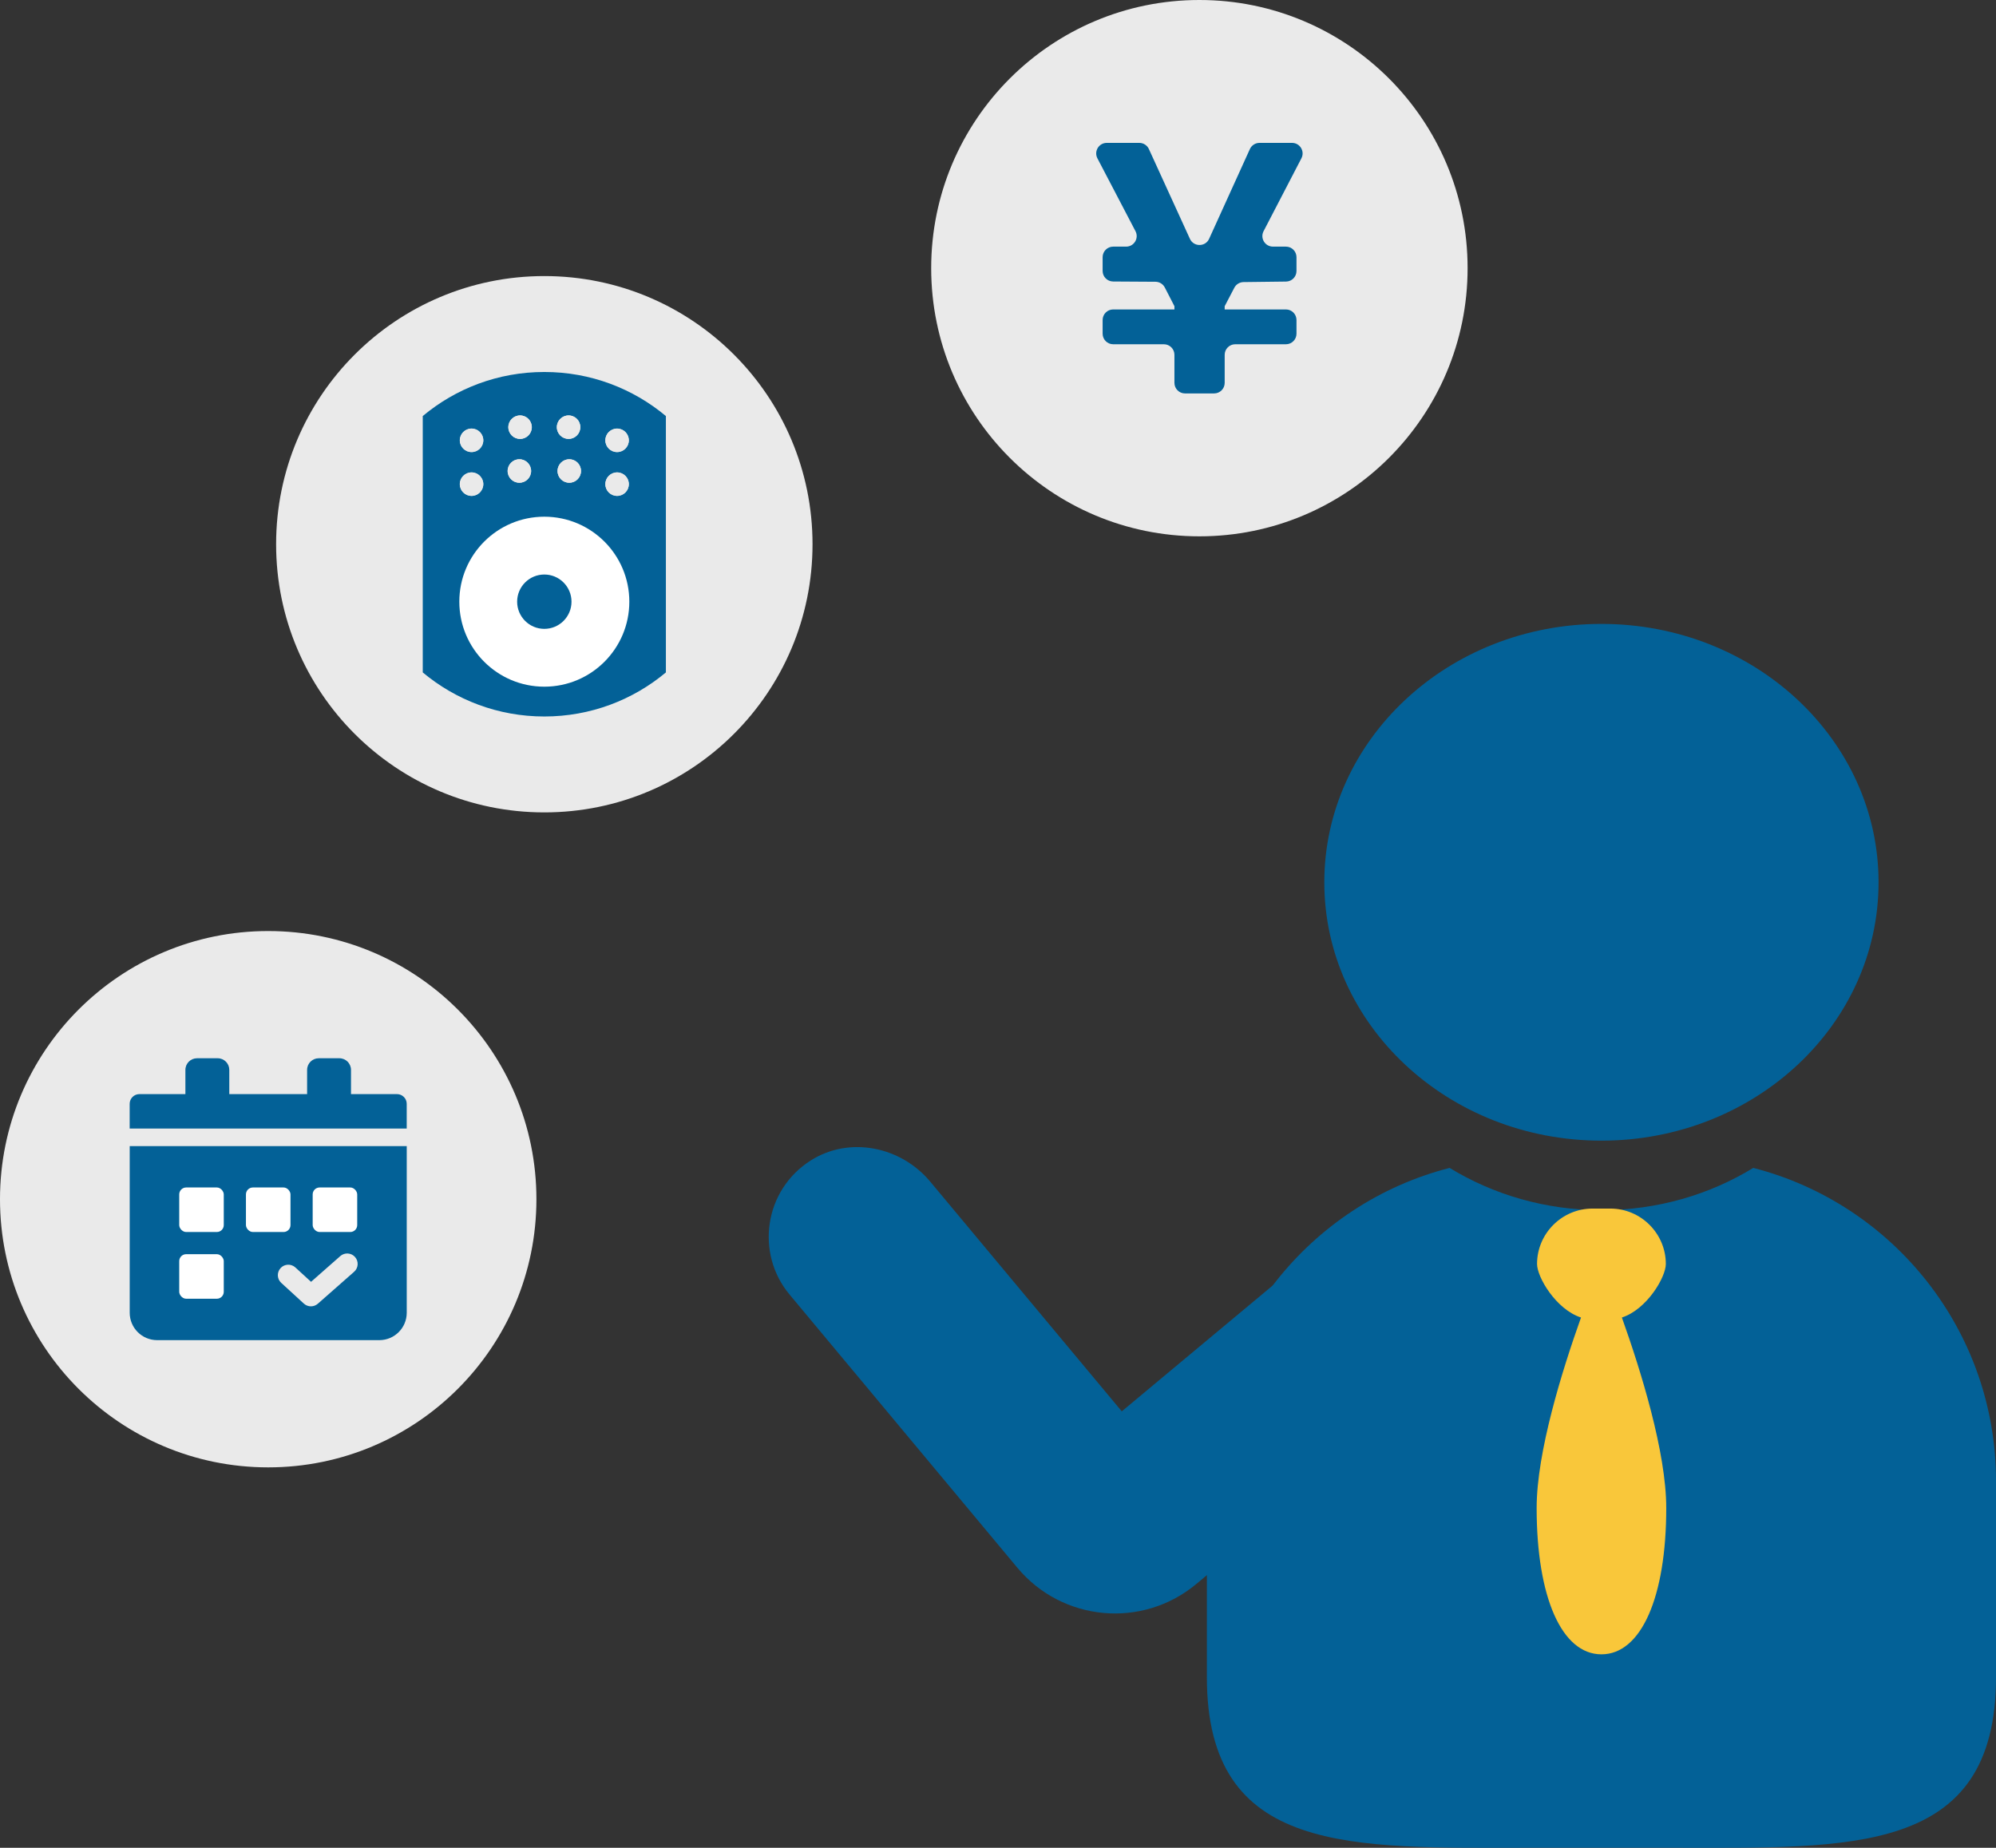 <?xml version="1.0" encoding="UTF-8"?>
<svg id="_レイヤー_1" data-name="レイヤー_1" xmlns="http://www.w3.org/2000/svg" version="1.1" viewBox="0 0 254.886 235.999">
  <rect x="0" y="0" width="254.886" height="235.999" fill="#333333" stroke="none"/>
  <!-- Generator: Adobe Illustrator 29.0.1, SVG Export Plug-In . SVG Version: 2.1.0 Build 192)  -->
  <defs>
    <style>
      .st0 {
        fill: #eaeaea;
      }

      .st1 {
        fill: #fff;
      }

      .st2 {
        fill: #036197;
      }

      .st3 {
        fill: #f9c73a;
      }
    </style>
  </defs>
  <g>
    <g>
      <path class="st2" d="M223.89,149.164c-5.57,3.408-12.228,5.396-19.389,5.396-7.159-0-13.818-1.989-19.387-5.397-17.825,4.577-30.998,20.753-30.998,40.006l-0,25.033c-0,22.81,18.491,21.79,41.302,21.79l18.168 0c22.81 0,41.302,1.021,41.302-21.79l0-25.033c0-19.252-13.172-35.427-30.996-40.005Z"/>
      <path class="st2" d="M204.501,145.682c19.549 0,35.388-14.77,35.388-32.995 0-18.225-15.84-33.002-35.388-33.002-19.542-0-35.388,14.777-35.388,33.002-0,18.225,15.846,32.995,35.388,32.995"/>
    </g>
    <path class="st3" d="M207.11,168.272c3.196-1.035,5.614-5.155,5.614-6.837,0-3.893-3.185-7.078-7.078-7.078h-2.29c-3.893,0-7.078,3.185-7.078,7.078,0,1.681,2.418,5.801,5.614,6.837-2.425,6.796-5.665,17.209-5.665,24.328,0,11.376,3.197,18.688,8.275,18.688s8.275-7.312,8.275-18.688c0-7.119-3.24-17.531-5.665-24.328Z"/>
    <path class="st2" d="M118.789,150.918l24.46,29.337,26.036-21.709,14.749,17.689-31.269,26.072c-6.88,5.736-17.107,4.809-22.843-2.071l-29.099-34.9c-4.383-5.257-3.257-13.355,2.725-17.134,4.942-3.122,11.497-1.775,15.241,2.715Z"/>
  </g>
  <circle class="st0" cx="153.161" cy="34.25" r="34.25"/>
  <path class="st2" d="M162.551,31.499h1.66c.745,0,1.348.604,1.348,1.348v1.766c0,.738-.594,1.339-1.332,1.348l-5.428.066c-.496.006-.949.284-1.179.724l-1.231,2.358v.412h7.822c.745,0,1.348.604,1.348,1.348v1.75c0,.745-.604,1.348-1.348,1.348h-6.473c-.745,0-1.348.604-1.348,1.348v3.584c0,.745-.604,1.348-1.348,1.348h-3.721c-.745,0-1.348-.604-1.348-1.348v-3.584c0-.745-.604-1.348-1.348-1.348h-6.473c-.745,0-1.348-.604-1.348-1.348v-1.75c0-.745.604-1.348,1.348-1.348h7.822v-.412l-1.23-2.391c-.23-.447-.689-.729-1.191-.732l-5.409-.033c-.741-.005-1.34-.607-1.34-1.348v-1.758c0-.745.604-1.348,1.348-1.348h1.653c1.013,0,1.664-1.075,1.195-1.973l-4.862-9.304c-.469-.898.182-1.973,1.195-1.973h4.153c.528,0,1.007.308,1.226.788l5.238,11.465c.481,1.052,1.976,1.05,2.454-.003l5.204-11.459c.219-.482.699-.791,1.228-.791h4.155c1.011,0,1.663,1.072,1.197,1.969l-4.832,9.31c-.466.898.186,1.969,1.197,1.969Z"/>
  <path class="st0" d="M103.759,69.509c0,18.916-15.334,34.25-34.25,34.25-18.916,0-34.25-15.334-34.25-34.25s15.334-34.25,34.25-34.25c18.916,0,34.25,15.334,34.25,34.25Z"/>
  <g>
    <path class="st2" d="M85.033,85.881c-4.203,3.514-9.616,5.628-15.524,5.628-5.907,0-11.32-2.115-15.524-5.628v-32.744c4.203-3.514,9.616-5.628,15.524-5.628,5.907,0,11.32,2.115,15.524,5.628l-0.0.002 0,32.741Z"/>
    <g>
      <path class="st1" d="M80.364,76.847c0,5.995-4.86,10.855-10.855,10.855-5.995,0-10.855-4.86-10.855-10.855s4.86-10.855,10.855-10.855,10.855,4.86,10.855,10.855Z"/>
      <path class="st2" d="M72.98,76.847c0,1.917-1.554,3.471-3.471,3.471-1.917,0-3.471-1.554-3.471-3.471s1.554-3.471,3.471-3.471,3.471,1.554,3.471,3.471Z"/>
      <g>
        <circle class="st0" cx="72.607" cy="54.558" r="1.5"/>
        <path class="st0" d="M72.607,53.058c-.829,0-1.5.672-1.5,1.5s.672,1.5,1.5,1.5,1.5-.672,1.5-1.5-.672-1.5-1.5-1.5h0Z"/>
      </g>
      <g>
        <circle class="st0" cx="78.801" cy="56.238" r="1.5"/>
        <path class="st0" d="M78.801,54.737c-.829,0-1.5.672-1.5,1.5s.672,1.5,1.5,1.5,1.5-.672,1.5-1.5-.672-1.5-1.5-1.5h0Z"/>
      </g>
      <g>
        <circle class="st0" cx="66.412" cy="54.558" r="1.5"/>
        <path class="st0" d="M66.412,53.058c-.829,0-1.5.672-1.5,1.5s.672,1.5,1.5,1.5c.829,0,1.5-.672,1.5-1.5s-.672-1.5-1.5-1.5h0Z"/>
      </g>
      <g>
        <path class="st0" d="M61.718,56.238c0,.829-.672,1.5-1.5,1.5-.829,0-1.5-.672-1.5-1.5s.672-1.5,1.5-1.5c.829,0,1.5.672,1.5,1.5Z"/>
        <path class="st0" d="M60.217,54.737c-.829,0-1.5.672-1.5,1.5s.672,1.5,1.5,1.5c.829,0,1.5-.672,1.5-1.5s-.672-1.5-1.5-1.5h0Z"/>
      </g>
      <g>
        <circle class="st0" cx="72.695" cy="60.156" r="1.5"/>
        <path class="st0" d="M72.695,58.655c-.829,0-1.5.672-1.5,1.5,0,.829.672,1.5,1.5,1.5s1.5-.672,1.5-1.5c0-.829-.672-1.5-1.5-1.5h0Z"/>
      </g>
      <g>
        <circle class="st0" cx="78.801" cy="61.835" r="1.5"/>
        <path class="st0" d="M78.801,60.335c-.829,0-1.5.672-1.5,1.5,0,.829.672,1.5,1.5,1.5s1.5-.672,1.5-1.5c0-.829-.672-1.5-1.5-1.5h0Z"/>
      </g>
      <g>
        <circle class="st0" cx="66.323" cy="60.156" r="1.5"/>
        <path class="st0" d="M66.323,58.655c-.829,0-1.5.672-1.5,1.5,0,.829.672,1.5,1.5,1.5s1.5-.672,1.5-1.5c0-.829-.672-1.5-1.5-1.5h0Z"/>
      </g>
      <g>
        <circle class="st0" cx="60.217" cy="61.835" r="1.5"/>
        <path class="st0" d="M60.217,60.335c-.829,0-1.5.672-1.5,1.5,0,.829.672,1.5,1.5,1.5.829,0,1.5-.672,1.5-1.5,0-.829-.672-1.5-1.5-1.5h0Z"/>
      </g>
    </g>
  </g>
  <circle class="st0" cx="34.25" cy="153.161" r="34.25"/>
  <g>
    <path class="st2" d="M48.446,171.161l-28.386 0c-1.93-.002-3.495-1.566-3.496-3.496l-0-21.289,35.376-0.0 0,21.289c-.002,1.929-1.564,3.493-3.493,3.496Z"/>
    <path class="st2" d="M50.7,139.739l-5.878 0-0-3.096c0-.819-.664-1.483-1.483-1.483h0l-2.638 0c-.819,0-1.483.664-1.483,1.483h0l0,3.096-9.938 0-0-3.096c.002-.817-.659-1.481-1.476-1.483h-.003s-2.642 0-2.642 0c-.819,0-1.483.664-1.483,1.483h0l0,3.096-5.878 0c-.685.002-1.239.558-1.239,1.242l0,3.153,35.379-0-0-3.153c0-.685-.554-1.24-1.239-1.242Z"/>
    <g>
      <rect class="st1" x="22.887" y="151.663" width="5.688" height="5.688" rx=".885" ry=".885"/>
      <rect class="st1" x="22.887" y="160.184" width="5.688" height="5.688" rx=".885" ry=".885"/>
      <rect class="st1" x="31.407" y="151.663" width="5.688" height="5.688" rx=".885" ry=".885"/>
      <rect class="st1" x="39.928" y="151.663" width="5.688" height="5.688" rx=".885" ry=".885"/>
    </g>
    <path class="st0" d="M39.704,166.844c-.323,0-.647-.117-.903-.351l-2.888-2.647c-.543-.498-.581-1.343-.082-1.887.497-.544,1.343-.58,1.887-.082l2.003,1.836,3.734-3.288c.555-.488,1.397-.433,1.885.12.487.554.434,1.397-.12,1.885l-4.634,4.081c-.252.222-.568.333-.883.333Z"/>
  </g>
</svg>